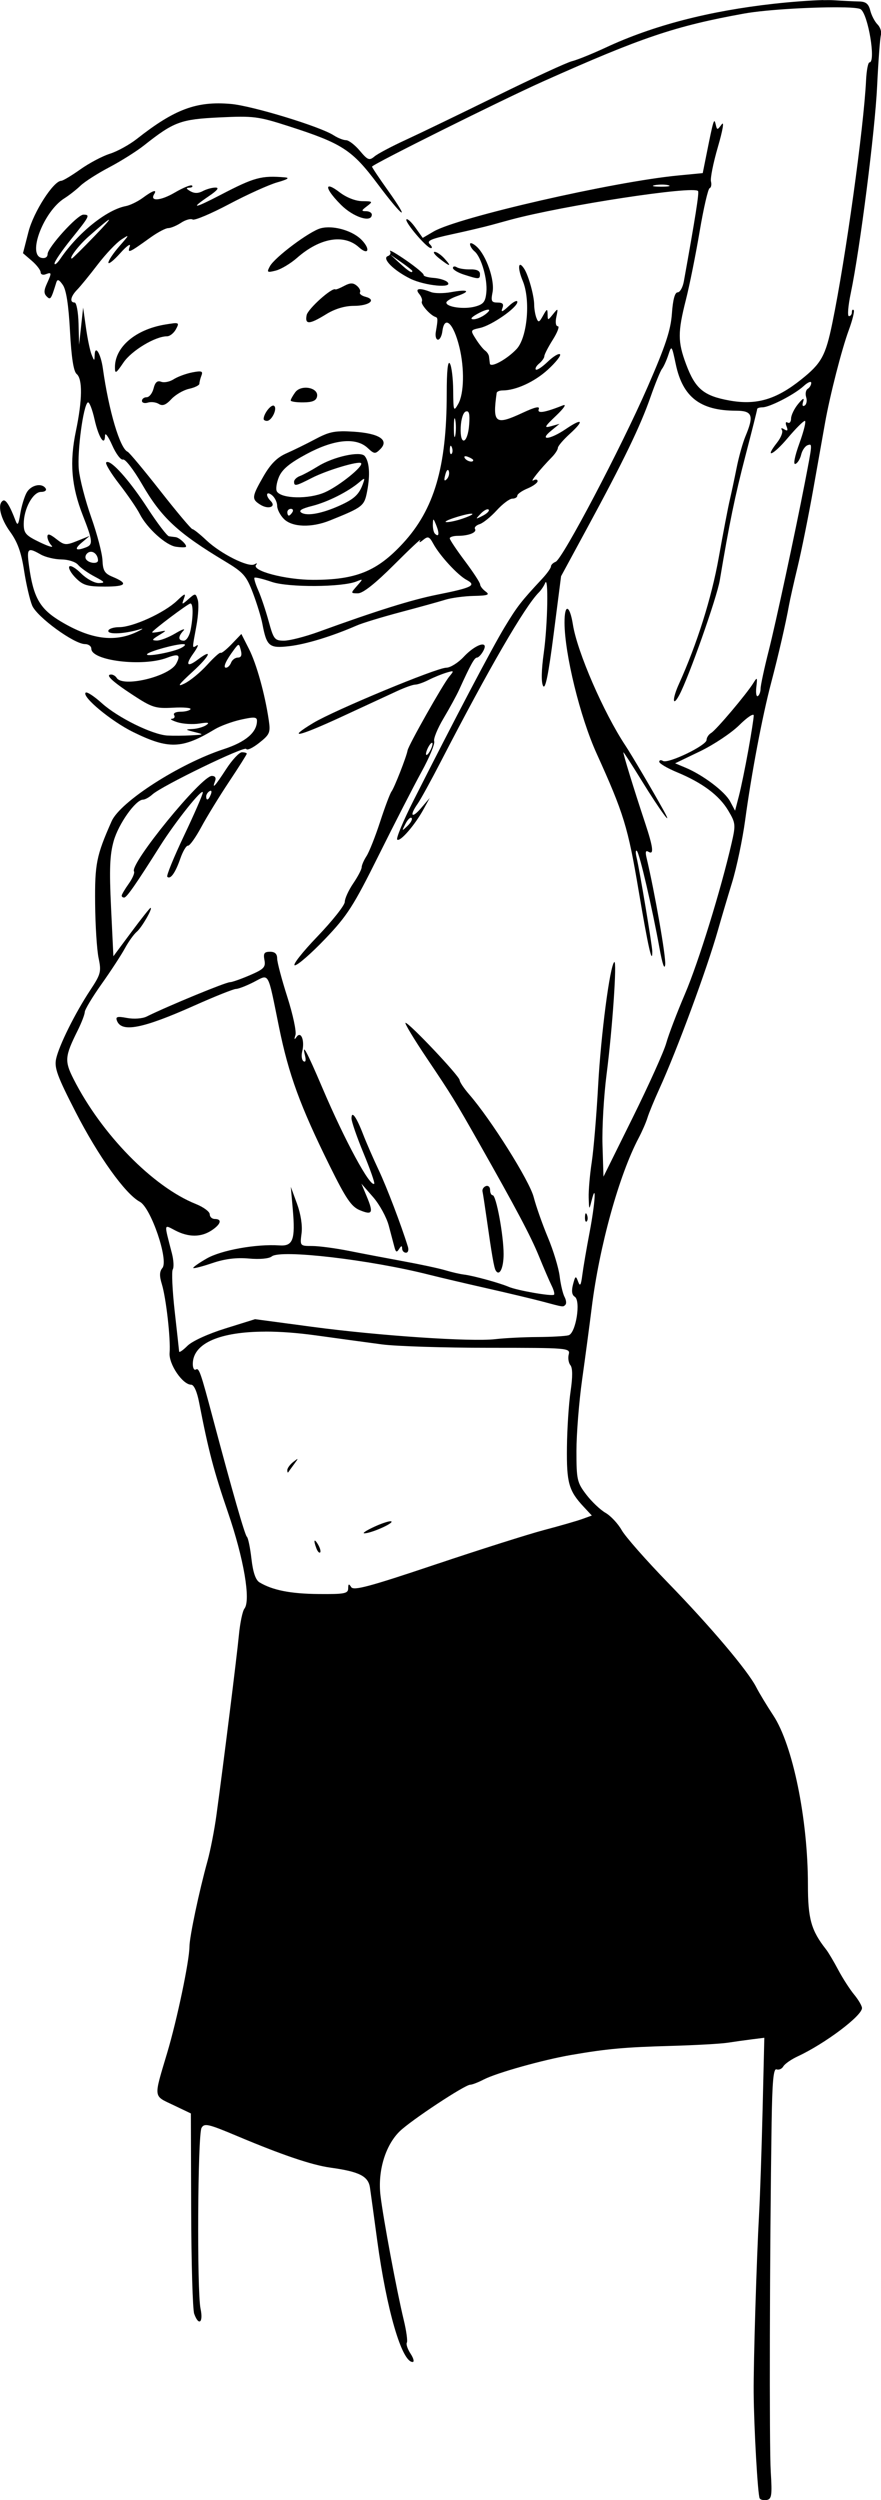 <?xml version="1.0" encoding="UTF-8" standalone="no"?>
<!-- Created with Inkscape (http://www.inkscape.org/) -->

<svg
   width="44.141mm"
   height="125.189mm"
   viewBox="0 0 44.141 125.189"
   version="1.1"
   id="svg3203"
   inkscape:version="1.2 (dc2aedaf03, 2022-05-15)"
   sodipodi:docname="Stretching woman.svg"
   xmlns:inkscape="http://www.inkscape.org/namespaces/inkscape"
   xmlns:sodipodi="http://sodipodi.sourceforge.net/DTD/sodipodi-0.dtd"
   xmlns="http://www.w3.org/2000/svg"
   xmlns:svg="http://www.w3.org/2000/svg"
   xmlns:rdf="http://www.w3.org/1999/02/22-rdf-syntax-ns#"
   xmlns:cc="http://creativecommons.org/ns#"
   xmlns:dc="http://purl.org/dc/elements/1.1/">
  <title
     id="title3331">Stretching woman</title>
  <sodipodi:namedview
     id="namedview3205"
     pagecolor="#ffffff"
     bordercolor="#666666"
     borderopacity="1.0"
     inkscape:showpageshadow="2"
     inkscape:pageopacity="0.0"
     inkscape:pagecheckerboard="0"
     inkscape:deskcolor="#d1d1d1"
     inkscape:document-units="mm"
     showgrid="false"
     inkscape:zoom="0.71624579"
     inkscape:cx="-194.76554"
     inkscape:cy="272.95099"
     inkscape:window-width="1920"
     inkscape:window-height="991"
     inkscape:window-x="-9"
     inkscape:window-y="-9"
     inkscape:window-maximized="1"
     inkscape:current-layer="layer1" />
  <defs
     id="defs3200" />
  <g
     inkscape:label="Lager 1"
     inkscape:groupmode="layer"
     id="layer1"
     transform="translate(-95.683,-106.013)">
    <path
       id="path3231"
       style="fill:#000000;stroke-width:0.169"
       d="m 136.93,106.016 c -0.626,0.017 -1.593,0.087 -2.465,0.184 -3.267,0.363 -6.064,1.09 -8.426,2.191 -0.675,0.314 -1.437,0.623 -1.693,0.685 -0.257,0.062 -1.954,0.845 -3.772,1.739 -1.818,0.894 -3.876,1.887 -4.572,2.207 -0.696,0.32 -1.396,0.691 -1.556,0.825 -0.259,0.218 -0.337,0.188 -0.735,-0.285 -0.245,-0.291 -0.555,-0.529 -0.689,-0.529 -0.135,0 -0.414,-0.11 -0.62,-0.244 -0.674,-0.439 -4.076,-1.477 -5.15,-1.571 -1.717,-0.15 -2.813,0.256 -4.708,1.747 -0.373,0.293 -0.982,0.629 -1.354,0.746 -0.373,0.117 -1.039,0.47 -1.482,0.784 -0.443,0.314 -0.872,0.571 -0.953,0.571 -0.388,0 -1.391,1.558 -1.647,2.561 l -0.273,1.065 0.442,0.38 c 0.243,0.209 0.442,0.468 0.442,0.576 0,0.107 0.115,0.152 0.254,0.098 0.306,-0.117 0.31,-0.079 0.055,0.481 -0.149,0.326 -0.151,0.484 -0.006,0.629 0.192,0.192 0.217,0.156 0.481,-0.697 0.056,-0.182 0.136,-0.153 0.328,0.122 0.171,0.245 0.288,0.999 0.359,2.316 0.071,1.322 0.178,2.014 0.333,2.143 0.302,0.25 0.288,1.298 -0.037,2.857 -0.325,1.558 -0.226,2.764 0.346,4.223 0.5,1.276 0.519,1.463 0.16,1.601 -0.519,0.199 -0.612,0.099 -0.217,-0.235 l 0.4,-0.338 -0.618,0.249 c -0.575,0.231 -0.65,0.224 -1.059,-0.098 -0.318,-0.25 -0.44,-0.282 -0.44,-0.114 0,0.128 0.095,0.331 0.211,0.451 0.116,0.12 -0.15,0.043 -0.592,-0.17 -0.707,-0.34 -0.805,-0.451 -0.805,-0.92 0,-0.755 0.46,-1.601 0.869,-1.601 0.185,0 0.289,-0.076 0.232,-0.17 -0.187,-0.302 -0.745,-0.179 -0.959,0.212 -0.115,0.21 -0.257,0.686 -0.317,1.058 -0.088,0.547 -0.133,0.612 -0.236,0.338 -0.283,-0.75 -0.494,-1.084 -0.63,-1 -0.292,0.181 -0.13,0.884 0.362,1.563 0.369,0.51 0.557,1.031 0.695,1.931 0.104,0.678 0.286,1.467 0.405,1.755 0.236,0.571 2.101,1.933 2.647,1.933 0.176,0 0.319,0.105 0.319,0.233 0,0.604 2.588,0.913 3.791,0.453 0.585,-0.224 0.7,-0.151 0.461,0.295 -0.345,0.645 -2.679,1.203 -2.982,0.712 -0.058,-0.093 -0.181,-0.169 -0.274,-0.169 -0.321,0 0.046,0.346 1.09,1.029 0.957,0.626 1.129,0.68 2.005,0.632 0.527,-0.029 0.922,0.005 0.878,0.075 -0.043,0.07 -0.269,0.127 -0.502,0.127 -0.239,0 -0.377,0.074 -0.318,0.17 0.058,0.093 0.005,0.176 -0.117,0.184 -0.122,0.008 0.007,0.086 0.286,0.173 0.279,0.087 0.775,0.116 1.101,0.064 0.435,-0.07 0.525,-0.049 0.339,0.078 -0.14,0.095 -0.445,0.183 -0.677,0.195 -0.394,0.021 -0.388,0.032 0.085,0.152 0.497,0.126 0.493,0.13 -0.17,0.167 -0.373,0.021 -0.906,0.025 -1.185,0.009 -0.754,-0.043 -2.483,-0.896 -3.285,-1.62 -0.387,-0.349 -0.752,-0.587 -0.811,-0.527 -0.202,0.202 1.28,1.431 2.375,1.97 1.78,0.876 2.453,0.854 4.092,-0.134 0.279,-0.168 0.87,-0.387 1.313,-0.485 0.661,-0.147 0.804,-0.137 0.804,0.057 0,0.58 -0.565,1.062 -1.665,1.421 -2.216,0.724 -5.185,2.631 -5.618,3.61 -0.764,1.725 -0.845,2.131 -0.826,4.127 0.01,1.094 0.088,2.32 0.174,2.726 0.143,0.681 0.111,0.804 -0.421,1.609 -0.756,1.144 -1.564,2.769 -1.708,3.437 -0.097,0.447 0.062,0.879 0.979,2.664 1.139,2.219 2.487,4.102 3.216,4.492 0.557,0.298 1.453,2.926 1.13,3.315 -0.146,0.176 -0.154,0.396 -0.03,0.799 0.216,0.701 0.449,2.759 0.391,3.453 -0.047,0.562 0.651,1.592 1.08,1.592 0.139,0 0.294,0.344 0.399,0.889 0.475,2.444 0.737,3.441 1.448,5.512 0.791,2.305 1.149,4.398 0.822,4.813 -0.094,0.119 -0.218,0.711 -0.276,1.316 -0.104,1.087 -0.774,6.452 -1.128,9.036 -0.1,0.732 -0.301,1.761 -0.446,2.286 -0.422,1.524 -0.901,3.794 -0.904,4.287 -0.005,0.72 -0.62,3.657 -1.114,5.312 -0.688,2.307 -0.708,2.136 0.299,2.617 l 0.886,0.423 0.015,4.826 c 0.008,2.654 0.076,4.997 0.152,5.207 0.227,0.631 0.465,0.441 0.318,-0.254 -0.185,-0.877 -0.143,-8.713 0.049,-9.055 0.138,-0.247 0.331,-0.204 1.764,0.399 2.276,0.959 3.765,1.462 4.697,1.591 1.445,0.199 1.895,0.427 1.979,1.003 0.041,0.284 0.204,1.469 0.361,2.633 0.472,3.485 1.232,6.096 1.776,6.096 0.093,0 0.047,-0.187 -0.103,-0.415 -0.15,-0.229 -0.234,-0.479 -0.187,-0.555 0.047,-0.076 -0.024,-0.594 -0.159,-1.15 -0.348,-1.443 -1.026,-5.071 -1.162,-6.222 -0.144,-1.216 0.242,-2.504 0.962,-3.208 0.558,-0.545 3.266,-2.334 3.534,-2.334 0.095,0 0.399,-0.117 0.676,-0.261 0.647,-0.334 2.97,-0.986 4.389,-1.23 1.783,-0.308 2.669,-0.388 4.996,-0.453 1.211,-0.034 2.487,-0.105 2.837,-0.159 0.349,-0.054 0.905,-0.132 1.236,-0.173 l 0.602,-0.075 -0.086,3.589 c -0.048,1.974 -0.126,4.313 -0.175,5.198 -0.127,2.289 -0.285,7.476 -0.273,8.975 0.013,1.756 0.205,5.136 0.301,5.301 l 5.2e-4,-5.2e-4 c 0.043,0.074 0.205,0.111 0.359,0.081 0.242,-0.048 0.269,-0.242 0.196,-1.406 -0.079,-1.252 -0.054,-11.101 0.043,-17.482 0.032,-2.088 0.092,-2.734 0.249,-2.674 0.114,0.044 0.266,-0.024 0.338,-0.149 0.072,-0.126 0.399,-0.353 0.725,-0.504 1.357,-0.631 3.214,-2.026 3.216,-2.415 4.7e-4,-0.109 -0.177,-0.414 -0.394,-0.677 -0.217,-0.263 -0.577,-0.822 -0.799,-1.241 -0.222,-0.419 -0.494,-0.876 -0.604,-1.016 -0.749,-0.952 -0.912,-1.53 -0.912,-3.243 0,-3.289 -0.759,-6.997 -1.734,-8.476 -0.325,-0.493 -0.71,-1.13 -0.856,-1.416 -0.422,-0.827 -2.291,-3.037 -4.43,-5.237 -1.086,-1.118 -2.126,-2.299 -2.311,-2.626 -0.185,-0.327 -0.55,-0.717 -0.811,-0.867 -0.261,-0.15 -0.695,-0.562 -0.965,-0.916 -0.459,-0.602 -0.491,-0.746 -0.491,-2.182 0,-0.846 0.128,-2.452 0.284,-3.569 0.157,-1.118 0.374,-2.743 0.482,-3.613 0.383,-3.072 1.368,-6.628 2.353,-8.494 0.172,-0.326 0.371,-0.782 0.441,-1.014 0.071,-0.232 0.338,-0.88 0.593,-1.44 0.879,-1.924 2.388,-6.01 2.94,-7.96 0.158,-0.559 0.475,-1.626 0.703,-2.371 0.229,-0.745 0.525,-2.155 0.658,-3.133 0.317,-2.334 0.854,-5.173 1.298,-6.858 0.369,-1.402 0.74,-3.012 0.897,-3.895 0.05,-0.279 0.247,-1.156 0.438,-1.947 0.191,-0.792 0.544,-2.544 0.784,-3.895 0.24,-1.35 0.503,-2.83 0.584,-3.287 0.248,-1.393 0.836,-3.688 1.191,-4.651 0.185,-0.501 0.295,-0.952 0.245,-1.001 -0.05,-0.05 -0.09,-0.002 -0.09,0.106 0,0.109 -0.067,0.198 -0.149,0.198 -0.082,0 -0.041,-0.514 0.091,-1.143 0.461,-2.199 1.214,-8.106 1.322,-10.371 0.06,-1.257 0.146,-2.412 0.19,-2.565 0.044,-0.153 -0.033,-0.391 -0.171,-0.53 -0.138,-0.138 -0.301,-0.451 -0.363,-0.696 -0.084,-0.335 -0.221,-0.446 -0.559,-0.452 -0.246,-0.005 -0.828,-0.033 -1.294,-0.063 -0.116,-0.007 -0.287,-0.008 -0.496,-0.003 z m 1.033,0.366 c 0.444,0.011 0.756,0.04 0.839,0.092 0.374,0.233 0.78,2.664 0.444,2.664 -0.07,10e-6 -0.146,0.4 -0.17,0.889 -0.115,2.381 -1.024,8.924 -1.688,12.15 -0.342,1.662 -0.545,2.03 -1.575,2.849 -1.253,0.998 -2.236,1.284 -3.583,1.042 -1.288,-0.232 -1.711,-0.584 -2.169,-1.809 -0.424,-1.132 -0.425,-1.607 -0.011,-3.24 0.181,-0.714 0.49,-2.251 0.687,-3.415 0.197,-1.164 0.422,-2.14 0.499,-2.167 0.078,-0.028 0.109,-0.18 0.069,-0.338 -0.04,-0.159 0.116,-0.936 0.347,-1.728 0.247,-0.85 0.325,-1.313 0.19,-1.131 -0.222,0.298 -0.231,0.298 -0.301,0 -0.08,-0.342 -0.11,-0.247 -0.458,1.49 l -0.191,0.952 -1.22,0.117 c -3.244,0.309 -11.047,2.095 -12.264,2.807 l -0.545,0.319 -0.363,-0.509 c -0.199,-0.28 -0.403,-0.468 -0.452,-0.419 -0.111,0.111 0.997,1.42 1.219,1.44 0.088,0.008 0.066,-0.081 -0.05,-0.197 -0.169,-0.169 0.054,-0.268 1.109,-0.496 0.726,-0.156 1.625,-0.368 1.998,-0.471 0.373,-0.103 0.792,-0.218 0.931,-0.255 2.665,-0.72 9.227,-1.722 9.404,-1.436 0.057,0.093 -0.135,1.314 -0.713,4.52 -0.055,0.303 -0.194,0.55 -0.311,0.55 -0.139,0 -0.238,0.363 -0.287,1.058 -0.059,0.834 -0.317,1.614 -1.22,3.683 -1.327,3.041 -4.263,8.62 -4.606,8.752 -0.129,0.05 -0.235,0.154 -0.235,0.233 0,0.079 -0.199,0.357 -0.441,0.617 -1.06,1.137 -1.247,1.378 -1.879,2.421 -0.631,1.041 -2.513,4.619 -4.571,8.692 -0.51,1.009 -0.875,1.885 -0.811,1.947 0.138,0.135 0.888,-0.73 1.322,-1.524 l 0.308,-0.563 -0.434,0.508 c -0.473,0.553 -0.599,0.393 -0.171,-0.218 0.146,-0.208 0.668,-1.158 1.161,-2.112 2.411,-4.668 4.207,-7.765 4.912,-8.47 0.117,-0.117 0.256,-0.325 0.311,-0.463 0.178,-0.453 0.13,2.09 -0.066,3.492 -0.121,0.867 -0.133,1.477 -0.033,1.656 0.112,0.199 0.268,-0.571 0.529,-2.606 l 0.371,-2.889 1.305,-2.408 c 1.821,-3.358 2.664,-5.1 3.168,-6.543 0.239,-0.683 0.501,-1.327 0.583,-1.431 0.082,-0.104 0.225,-0.419 0.317,-0.698 0.164,-0.498 0.172,-0.488 0.374,0.468 0.348,1.646 1.227,2.323 3.018,2.325 0.822,10e-4 0.909,0.236 0.474,1.276 -0.135,0.323 -0.332,1.026 -0.439,1.561 -0.107,0.535 -0.265,1.278 -0.352,1.651 -0.087,0.373 -0.335,1.668 -0.551,2.879 -0.36,2.013 -1.087,4.317 -1.996,6.324 -0.342,0.754 -0.323,1.189 0.024,0.542 0.472,-0.882 1.88,-4.871 2.026,-5.738 0.479,-2.858 0.76,-4.221 1.289,-6.25 0.322,-1.234 0.585,-2.281 0.585,-2.328 0,-0.047 0.117,-0.086 0.26,-0.086 0.36,0 1.606,-0.641 2.068,-1.065 0.21,-0.192 0.381,-0.264 0.381,-0.16 0,0.104 -0.079,0.238 -0.176,0.298 -0.097,0.06 -0.132,0.248 -0.078,0.419 0.054,0.171 0.02,0.359 -0.076,0.418 -0.106,0.066 -0.135,-0.012 -0.075,-0.197 0.068,-0.211 -0.009,-0.175 -0.252,0.118 -0.193,0.233 -0.352,0.561 -0.354,0.73 -0.002,0.168 -0.079,0.259 -0.171,0.203 -0.099,-0.061 -0.123,0.015 -0.056,0.187 0.082,0.213 0.052,0.253 -0.113,0.152 -0.14,-0.087 -0.184,-0.072 -0.116,0.037 0.06,0.097 -0.051,0.379 -0.247,0.628 -0.656,0.834 -0.193,0.633 0.538,-0.234 0.397,-0.471 0.782,-0.856 0.856,-0.856 0.074,0 -0.048,0.5 -0.269,1.111 -0.239,0.659 -0.323,1.085 -0.207,1.046 0.108,-0.036 0.238,-0.245 0.29,-0.464 0.052,-0.219 0.199,-0.433 0.327,-0.476 0.241,-0.08 0.243,-0.109 -0.149,1.915 -0.475,2.45 -1.454,7.004 -1.8,8.366 -0.226,0.889 -0.41,1.748 -0.41,1.907 0,0.16 -0.062,0.329 -0.138,0.376 -0.076,0.047 -0.11,-0.158 -0.075,-0.456 0.057,-0.49 0.043,-0.509 -0.146,-0.203 -0.341,0.552 -1.869,2.36 -2.118,2.506 -0.127,0.074 -0.23,0.232 -0.23,0.35 0,0.275 -1.932,1.205 -2.182,1.051 -0.104,-0.064 -0.189,-0.046 -0.189,0.04 0,0.086 0.4,0.322 0.889,0.525 1.269,0.526 2.114,1.156 2.566,1.916 0.372,0.624 0.382,0.711 0.173,1.623 -0.532,2.325 -1.662,5.979 -2.335,7.553 -0.402,0.94 -0.826,2.052 -0.942,2.471 -0.116,0.419 -0.872,2.096 -1.678,3.725 l -1.467,2.963 -0.049,-1.582 c -0.027,-0.87 0.066,-2.47 0.206,-3.556 0.292,-2.266 0.53,-5.743 0.383,-5.609 -0.22,0.2 -0.668,3.627 -0.807,6.175 -0.082,1.49 -0.226,3.219 -0.321,3.843 -0.095,0.623 -0.164,1.423 -0.153,1.778 0.02,0.637 0.022,0.639 0.149,0.137 0.247,-0.972 0.175,0.142 -0.105,1.609 -0.151,0.792 -0.314,1.744 -0.362,2.117 -0.069,0.536 -0.113,0.607 -0.213,0.339 -0.114,-0.305 -0.139,-0.291 -0.254,0.145 -0.085,0.324 -0.057,0.527 0.084,0.614 0.319,0.197 0.06,1.828 -0.307,1.932 -0.155,0.044 -0.853,0.084 -1.552,0.088 -0.699,0.004 -1.651,0.052 -2.117,0.106 -1.208,0.14 -5.837,-0.171 -9.181,-0.618 l -2.858,-0.382 -1.493,0.466 c -0.867,0.27 -1.662,0.635 -1.897,0.87 -0.222,0.222 -0.409,0.35 -0.414,0.285 -0.005,-0.066 -0.106,-0.976 -0.223,-2.023 -0.117,-1.047 -0.16,-1.988 -0.096,-2.091 0.064,-0.103 0.044,-0.466 -0.044,-0.806 -0.399,-1.548 -0.415,-1.445 0.172,-1.142 0.666,0.345 1.286,0.344 1.815,-0.003 0.469,-0.308 0.545,-0.573 0.163,-0.573 -0.14,0 -0.254,-0.106 -0.254,-0.236 0,-0.13 -0.313,-0.361 -0.695,-0.514 -2.149,-0.86 -4.726,-3.492 -6.129,-6.26 -0.457,-0.902 -0.438,-1.131 0.205,-2.423 0.195,-0.391 0.356,-0.81 0.358,-0.931 0.003,-0.121 0.383,-0.754 0.846,-1.406 0.463,-0.652 0.988,-1.457 1.168,-1.789 0.18,-0.332 0.446,-0.702 0.59,-0.822 0.248,-0.206 0.821,-1.198 0.691,-1.198 -0.033,0 -0.465,0.545 -0.961,1.212 l -0.9,1.212 -0.117,-2.44 c -0.092,-1.914 -0.064,-2.632 0.131,-3.328 0.241,-0.86 1.103,-2.075 1.472,-2.075 0.099,0 0.31,-0.117 0.467,-0.259 0.479,-0.433 4.647,-2.452 4.706,-2.279 0.03,0.089 0.319,-0.047 0.641,-0.301 0.537,-0.425 0.577,-0.518 0.485,-1.14 -0.192,-1.306 -0.612,-2.817 -0.991,-3.564 l -0.382,-0.753 -0.485,0.506 c -0.267,0.278 -0.515,0.475 -0.553,0.438 -0.038,-0.038 -0.342,0.235 -0.677,0.605 -0.335,0.371 -0.843,0.789 -1.129,0.93 -0.406,0.2 -0.316,0.068 0.41,-0.596 0.857,-0.784 1.033,-1.189 0.264,-0.608 -0.543,0.41 -0.65,0.282 -0.242,-0.29 0.211,-0.296 0.292,-0.482 0.181,-0.413 -0.244,0.151 -0.242,0.216 -0.023,-0.97 0.098,-0.532 0.13,-1.124 0.069,-1.314 -0.106,-0.336 -0.12,-0.337 -0.462,-0.037 -0.343,0.3 -0.349,0.299 -0.228,-0.03 0.103,-0.28 0.043,-0.26 -0.352,0.117 -0.63,0.601 -2.2,1.319 -2.89,1.321 -0.303,9.1e-4 -0.55,0.088 -0.55,0.193 0,0.189 0.85,0.14 1.609,-0.093 0.186,-0.057 0.099,0.009 -0.195,0.146 -1.118,0.524 -2.296,0.361 -3.781,-0.524 -1.066,-0.635 -1.388,-1.198 -1.608,-2.811 -0.118,-0.867 -0.06,-0.921 0.589,-0.55 0.233,0.133 0.699,0.245 1.037,0.248 0.345,0.003 0.711,0.122 0.835,0.271 0.121,0.146 0.493,0.41 0.825,0.585 0.525,0.277 0.553,0.321 0.211,0.327 -0.217,0.004 -0.616,-0.214 -0.888,-0.486 -0.272,-0.272 -0.536,-0.425 -0.589,-0.34 -0.052,0.085 0.096,0.345 0.33,0.578 0.361,0.361 0.581,0.425 1.458,0.425 1.073,0 1.191,-0.154 0.376,-0.492 -0.392,-0.162 -0.48,-0.308 -0.501,-0.826 -0.014,-0.346 -0.268,-1.315 -0.564,-2.153 -0.296,-0.838 -0.576,-1.917 -0.621,-2.396 -0.086,-0.902 0.225,-3.216 0.451,-3.355 0.071,-0.044 0.221,0.336 0.335,0.843 0.205,0.917 0.517,1.397 0.528,0.811 0.003,-0.168 0.163,0.05 0.356,0.486 0.192,0.436 0.437,0.76 0.545,0.72 0.107,-0.04 0.532,0.511 0.945,1.223 0.98,1.694 1.792,2.449 4.171,3.878 0.915,0.55 1.065,0.72 1.389,1.573 0.2,0.526 0.414,1.223 0.476,1.549 0.216,1.137 0.341,1.24 1.357,1.121 0.843,-0.099 2.146,-0.498 3.373,-1.034 0.279,-0.122 1.27,-0.424 2.201,-0.671 0.931,-0.247 1.939,-0.526 2.24,-0.62 0.3,-0.093 0.939,-0.179 1.418,-0.19 0.717,-0.016 0.823,-0.056 0.597,-0.221 -0.151,-0.111 -0.275,-0.27 -0.275,-0.354 0,-0.085 -0.342,-0.61 -0.76,-1.167 -0.418,-0.557 -0.761,-1.07 -0.762,-1.14 -9.7e-4,-0.07 0.183,-0.127 0.408,-0.127 0.541,0 0.965,-0.17 0.857,-0.344 -0.047,-0.077 0.056,-0.185 0.231,-0.24 0.175,-0.055 0.559,-0.366 0.854,-0.689 0.295,-0.324 0.648,-0.589 0.785,-0.589 0.137,0 0.25,-0.067 0.25,-0.149 0,-0.082 0.229,-0.243 0.508,-0.359 0.279,-0.116 0.508,-0.282 0.508,-0.369 0,-0.087 -0.095,-0.104 -0.212,-0.037 -0.205,0.118 0.329,-0.552 0.931,-1.167 0.163,-0.167 0.297,-0.374 0.297,-0.461 0,-0.087 0.267,-0.401 0.593,-0.698 0.752,-0.684 0.645,-0.817 -0.196,-0.245 -0.785,0.533 -1.368,0.601 -0.736,0.085 l 0.423,-0.346 -0.423,0.118 c -0.372,0.103 -0.341,0.038 0.254,-0.53 0.395,-0.377 0.536,-0.591 0.338,-0.513 -0.921,0.366 -1.301,0.425 -1.211,0.189 0.062,-0.161 -0.183,-0.107 -0.789,0.175 -1.393,0.649 -1.533,0.545 -1.32,-0.984 0.01,-0.07 0.142,-0.127 0.295,-0.127 0.664,0 1.601,-0.429 2.269,-1.04 0.397,-0.363 0.671,-0.709 0.61,-0.77 -0.061,-0.061 -0.338,0.106 -0.615,0.372 -0.277,0.266 -0.546,0.443 -0.595,0.393 -0.05,-0.05 0.025,-0.187 0.167,-0.304 0.142,-0.118 0.258,-0.283 0.258,-0.366 0,-0.084 0.191,-0.455 0.425,-0.826 0.234,-0.371 0.347,-0.674 0.251,-0.674 -0.102,0 -0.133,-0.195 -0.075,-0.466 0.095,-0.446 0.088,-0.452 -0.166,-0.137 -0.263,0.325 -0.266,0.325 -0.272,0 -0.005,-0.29 -0.032,-0.282 -0.228,0.072 -0.193,0.348 -0.236,0.363 -0.332,0.113 -0.061,-0.158 -0.111,-0.453 -0.112,-0.655 -0.001,-0.449 -0.281,-1.463 -0.498,-1.801 -0.301,-0.469 -0.352,-0.057 -0.075,0.604 0.399,0.954 0.23,2.834 -0.306,3.409 -0.483,0.517 -1.312,0.967 -1.342,0.728 -0.012,-0.096 -0.031,-0.253 -0.042,-0.349 -0.012,-0.097 -0.099,-0.23 -0.194,-0.297 -0.095,-0.066 -0.303,-0.324 -0.461,-0.574 -0.286,-0.45 -0.285,-0.454 0.206,-0.562 0.588,-0.129 1.869,-1.021 1.869,-1.302 0,-0.109 -0.195,-0.015 -0.433,0.209 -0.315,0.295 -0.402,0.327 -0.32,0.114 0.084,-0.219 0.024,-0.292 -0.24,-0.292 -0.302,0 -0.338,-0.073 -0.251,-0.511 0.121,-0.606 -0.311,-1.851 -0.794,-2.289 -0.183,-0.166 -0.333,-0.222 -0.333,-0.126 0,0.096 0.102,0.26 0.226,0.363 0.336,0.279 0.656,1.385 0.592,2.046 -0.046,0.48 -0.143,0.603 -0.564,0.718 -0.55,0.15 -1.44,0.028 -1.44,-0.198 0,-0.077 0.241,-0.223 0.535,-0.326 0.715,-0.249 0.561,-0.355 -0.291,-0.199 -0.378,0.069 -0.835,0.068 -1.016,-0.003 -0.578,-0.226 -0.823,-0.187 -0.589,0.094 0.113,0.136 0.172,0.307 0.132,0.381 -0.07,0.13 0.417,0.683 0.678,0.769 0.13,0.043 0.133,0.112 0.022,0.754 -0.035,0.205 0.012,0.379 0.105,0.386 0.093,0.007 0.193,-0.18 0.223,-0.415 0.105,-0.84 0.559,-0.421 0.854,0.789 0.261,1.071 0.234,2.331 -0.06,2.846 -0.229,0.4 -0.243,0.363 -0.251,-0.677 -0.005,-0.605 -0.079,-1.213 -0.166,-1.35 -0.103,-0.163 -0.158,0.364 -0.158,1.524 -9.6e-4,3.654 -0.626,5.783 -2.196,7.482 -1.292,1.398 -2.348,1.827 -4.493,1.827 -1.395,-1.4e-4 -3.128,-0.46 -2.857,-0.758 0.072,-0.079 0.033,-0.087 -0.086,-0.019 -0.296,0.171 -1.687,-0.524 -2.408,-1.203 -0.326,-0.307 -0.642,-0.56 -0.702,-0.56 -0.06,-8.2e-4 -0.782,-0.859 -1.604,-1.907 -0.822,-1.048 -1.56,-1.932 -1.64,-1.966 -0.384,-0.16 -0.943,-2.042 -1.242,-4.172 -0.104,-0.742 -0.393,-1.213 -0.411,-0.669 -0.01,0.311 -0.019,0.31 -0.154,-0.023 -0.079,-0.194 -0.206,-0.804 -0.283,-1.355 l -0.141,-1.001 -0.101,0.931 -0.102,0.931 -0.027,-1.058 c -0.015,-0.582 -0.104,-1.058 -0.197,-1.058 -0.262,0 -0.201,-0.306 0.127,-0.641 0.163,-0.166 0.625,-0.732 1.027,-1.258 0.402,-0.526 0.936,-1.089 1.185,-1.252 0.427,-0.278 0.421,-0.258 -0.096,0.332 -0.303,0.346 -0.55,0.715 -0.55,0.821 0,0.105 0.266,-0.107 0.592,-0.471 0.325,-0.365 0.541,-0.518 0.479,-0.34 -0.127,0.367 -0.049,0.334 1.029,-0.441 0.363,-0.261 0.766,-0.475 0.895,-0.475 0.129,0 0.419,-0.12 0.645,-0.268 0.225,-0.148 0.487,-0.221 0.581,-0.163 0.095,0.058 0.917,-0.289 1.828,-0.771 0.911,-0.482 1.999,-0.974 2.418,-1.092 0.508,-0.144 0.635,-0.226 0.381,-0.247 -1.183,-0.1 -1.536,-0.004 -3.217,0.871 -1.352,0.703 -1.566,0.728 -0.596,0.068 0.43,-0.292 0.535,-0.429 0.328,-0.429 -0.167,0 -0.453,0.08 -0.635,0.177 -0.224,0.12 -0.424,0.121 -0.624,0.005 -0.212,-0.124 -0.228,-0.172 -0.054,-0.176 0.132,-0.003 0.195,-0.05 0.141,-0.105 -0.055,-0.055 -0.446,0.104 -0.87,0.352 -0.707,0.414 -1.262,0.455 -1.027,0.075 0.158,-0.256 -0.074,-0.181 -0.566,0.183 -0.253,0.187 -0.638,0.375 -0.856,0.417 -0.962,0.185 -2.39,1.332 -3.275,2.631 -0.158,0.232 -0.291,0.342 -0.296,0.244 -0.005,-0.098 0.372,-0.65 0.838,-1.228 0.925,-1.148 0.96,-1.219 0.608,-1.219 -0.301,0 -1.794,1.646 -1.794,1.978 0,0.146 -0.122,0.224 -0.296,0.189 -0.736,-0.147 0.097,-2.331 1.138,-2.985 0.236,-0.148 0.599,-0.433 0.808,-0.633 0.209,-0.2 0.857,-0.614 1.439,-0.92 0.583,-0.306 1.364,-0.798 1.737,-1.092 1.506,-1.191 1.836,-1.313 3.793,-1.406 1.702,-0.081 1.932,-0.051 3.456,0.439 2.697,0.868 3.181,1.183 4.469,2.903 1.29,1.722 1.674,1.949 0.49,0.289 -0.428,-0.6 -0.779,-1.125 -0.779,-1.166 0,-0.105 6.499,-3.34 8.579,-4.27 4.924,-2.201 6.615,-2.772 10.071,-3.396 1.142,-0.206 3.669,-0.34 5.001,-0.307 z m -9.111,8.873 c 0.123,5.6e-4 0.239,0.011 0.32,0.033 v 5.1e-4 c 0.162,0.042 -0.01,0.075 -0.383,0.073 -0.373,-0.002 -0.505,-0.036 -0.295,-0.077 0.105,-0.02 0.234,-0.03 0.357,-0.029 z m -16.701,0.101 c -0.107,0.047 0.105,0.403 0.617,0.914 0.625,0.625 1.544,0.916 1.544,0.488 0,-0.093 -0.129,-0.169 -0.286,-0.169 -0.25,0 -0.244,-0.032 0.042,-0.249 0.31,-0.235 0.297,-0.249 -0.233,-0.254 -0.338,-0.003 -0.793,-0.181 -1.143,-0.449 -0.297,-0.227 -0.476,-0.31 -0.54,-0.282 z m -11.013,1.662 c 0.051,-0.006 -0.185,0.262 -0.707,0.804 -0.603,0.625 -1.12,1.137 -1.149,1.137 -0.162,0 0.343,-0.662 0.839,-1.101 0.628,-0.555 0.966,-0.835 1.018,-0.841 z m 11.134,0.382 c -0.188,-0.011 -0.368,0.003 -0.525,0.045 -0.561,0.151 -2.303,1.455 -2.543,1.903 -0.164,0.306 -0.138,0.324 0.296,0.215 0.261,-0.066 0.74,-0.352 1.065,-0.637 1.144,-1.005 2.35,-1.211 3.102,-0.531 0.462,0.418 0.592,0.117 0.152,-0.351 -0.338,-0.36 -0.982,-0.612 -1.547,-0.644 z m 2.949,1.167 c -0.005,0.003 -0.005,0.01 0.003,0.022 0.058,0.095 0.011,0.206 -0.106,0.246 -0.319,0.111 0.278,0.715 1.118,1.131 0.73,0.361 2.189,0.497 1.865,0.173 -0.096,-0.096 -0.409,-0.191 -0.697,-0.211 -0.288,-0.021 -0.51,-0.086 -0.495,-0.146 0.015,-0.059 -0.381,-0.39 -0.882,-0.736 -0.438,-0.303 -0.769,-0.498 -0.806,-0.479 z m 2.239,0.057 c -0.102,0.002 0.005,0.153 0.238,0.335 0.545,0.427 0.64,0.427 0.254,0 -0.169,-0.186 -0.39,-0.337 -0.492,-0.335 z m -2.217,0.141 0.55,0.383 c 0.303,0.211 0.55,0.407 0.55,0.436 0,0.134 -0.187,0.019 -0.625,-0.383 z m 3.19,0.593 c -0.035,0.006 -0.057,0.032 -0.057,0.074 0,0.085 0.248,0.234 0.55,0.331 0.763,0.245 0.805,0.243 0.805,-0.032 0,-0.157 -0.17,-0.238 -0.484,-0.229 -0.266,0.008 -0.571,-0.04 -0.677,-0.106 -0.053,-0.033 -0.101,-0.046 -0.136,-0.039 z m -5.147,0.849 c -0.097,0.002 -0.209,0.042 -0.36,0.123 -0.215,0.115 -0.413,0.194 -0.439,0.174 -0.158,-0.119 -1.379,0.976 -1.441,1.291 -0.093,0.485 0.133,0.474 0.98,-0.048 0.436,-0.269 0.931,-0.418 1.388,-0.418 0.768,-9.3e-4 1.154,-0.305 0.579,-0.455 -0.195,-0.051 -0.317,-0.151 -0.273,-0.223 0.044,-0.072 -0.028,-0.221 -0.16,-0.331 -0.093,-0.077 -0.176,-0.115 -0.273,-0.113 z m 6.857,1.311 c 0.092,0.001 0.062,0.082 -0.149,0.241 -0.181,0.137 -0.448,0.246 -0.593,0.243 -0.169,-0.004 -0.112,-0.093 0.159,-0.248 0.277,-0.159 0.491,-0.237 0.582,-0.236 z m -15.778,0.685 c -0.099,0.011 -0.233,0.032 -0.41,0.061 -1.481,0.247 -2.513,1.124 -2.513,2.137 0,0.351 0.048,0.324 0.428,-0.236 0.407,-0.598 1.592,-1.312 2.181,-1.312 0.142,0 0.343,-0.16 0.448,-0.356 0.092,-0.172 0.133,-0.26 0.062,-0.29 -0.035,-0.015 -0.098,-0.016 -0.197,-0.005 z m 1.232,2.412 c -0.072,0.007 -0.166,0.023 -0.285,0.046 -0.312,0.061 -0.729,0.215 -0.926,0.342 -0.196,0.127 -0.479,0.184 -0.628,0.127 -0.193,-0.074 -0.302,0.022 -0.381,0.335 -0.061,0.241 -0.216,0.439 -0.346,0.439 -0.13,0 -0.236,0.082 -0.236,0.181 0,0.099 0.133,0.139 0.296,0.088 0.163,-0.051 0.411,-0.02 0.55,0.068 0.185,0.116 0.356,0.05 0.628,-0.243 0.206,-0.221 0.606,-0.454 0.889,-0.516 0.283,-0.062 0.515,-0.177 0.515,-0.255 0,-0.078 0.046,-0.262 0.103,-0.409 0.043,-0.111 0.045,-0.174 -0.023,-0.196 -0.034,-0.011 -0.085,-0.013 -0.158,-0.006 z m 5.377,0.812 c -0.194,0.006 -0.388,0.077 -0.499,0.229 -0.125,0.171 -0.227,0.356 -0.227,0.411 0,0.055 0.284,0.098 0.632,0.095 0.46,-0.004 0.648,-0.085 0.689,-0.296 0.043,-0.223 -0.156,-0.377 -0.403,-0.424 -0.062,-0.012 -0.126,-0.017 -0.191,-0.015 z m -1.627,0.898 c -0.166,0.038 -0.455,0.435 -0.455,0.668 0,0.053 0.074,0.096 0.164,0.096 0.247,0 0.545,-0.638 0.353,-0.757 -0.018,-0.011 -0.039,-0.013 -0.062,-0.007 z m 9.674,0.294 c 0.165,-0.055 0.208,0.112 0.169,0.651 -0.071,0.978 -0.468,1.109 -0.424,0.14 0.019,-0.417 0.126,-0.748 0.255,-0.791 z m -0.554,0.34 c 0.009,0.007 0.018,0.035 0.028,0.088 0.04,0.21 0.04,0.553 0,0.762 -0.04,0.21 -0.073,0.038 -0.073,-0.381 0,-0.314 0.019,-0.49 0.045,-0.469 z m -5.658,0.651 c -0.503,0.008 -0.795,0.109 -1.318,0.387 -0.451,0.24 -1.111,0.564 -1.466,0.72 -0.461,0.203 -0.787,0.531 -1.142,1.148 -0.591,1.03 -0.603,1.142 -0.153,1.422 0.401,0.251 0.807,0.104 0.516,-0.187 -0.28,-0.28 -0.219,-0.526 0.07,-0.286 0.14,0.116 0.254,0.354 0.254,0.529 0,0.175 0.152,0.471 0.338,0.657 0.416,0.416 1.384,0.447 2.308,0.074 1.661,-0.67 1.72,-0.717 1.864,-1.472 0.156,-0.818 0.11,-1.473 -0.124,-1.754 -0.219,-0.264 -1.572,0.034 -2.35,0.519 -0.328,0.204 -0.73,0.421 -0.893,0.481 -0.163,0.06 -0.296,0.188 -0.296,0.284 0,0.243 0.085,0.225 0.896,-0.19 0.744,-0.381 2.339,-0.859 2.46,-0.738 0.145,0.145 -1.101,1.149 -1.816,1.463 -0.798,0.351 -2.172,0.325 -2.401,-0.045 -0.065,-0.106 -0.02,-0.429 0.1,-0.719 0.16,-0.386 0.529,-0.694 1.379,-1.151 1.381,-0.743 2.482,-0.854 3.066,-0.31 0.333,0.311 0.382,0.315 0.637,0.06 0.457,-0.457 -0.056,-0.791 -1.339,-0.873 -0.231,-0.015 -0.422,-0.022 -0.59,-0.02 z m 5.445,0.729 c 0.018,-0.018 0.042,0.006 0.069,0.073 0.049,0.122 0.043,0.268 -0.013,0.325 -0.056,0.056 -0.096,-0.044 -0.089,-0.222 0.004,-0.099 0.016,-0.158 0.034,-0.176 z m 0.717,0.524 c 0.028,-0.012 0.083,-0.004 0.159,0.025 0.145,0.056 0.263,0.131 0.263,0.167 0,0.137 -0.323,0.06 -0.422,-0.101 -0.03,-0.048 -0.028,-0.079 5.2e-4,-0.091 z m -17.923,0.283 c -0.018,0.002 -0.033,0.009 -0.044,0.021 -0.058,0.058 0.238,0.548 0.657,1.088 0.419,0.541 0.879,1.211 1.021,1.491 0.36,0.71 1.306,1.569 1.811,1.644 0.233,0.035 0.456,0.04 0.497,0.011 0.1,-0.071 -0.305,-0.465 -0.505,-0.491 -0.088,-0.012 -0.239,-0.031 -0.334,-0.042 -0.095,-0.012 -0.582,-0.65 -1.081,-1.418 -0.807,-1.243 -1.637,-2.205 -1.96,-2.298 -0.023,-0.007 -0.043,-0.009 -0.061,-0.006 z m 17.086,0.403 c 0.014,0.007 0.027,0.026 0.037,0.058 0.041,0.122 -0.007,0.303 -0.105,0.401 -0.126,0.126 -0.148,0.059 -0.074,-0.222 0.045,-0.172 0.099,-0.258 0.142,-0.237 z m -4.212,0.445 c 0.025,0.01 0.002,0.087 -0.052,0.238 -0.194,0.539 -0.432,0.764 -1.157,1.092 -0.887,0.402 -1.644,0.544 -1.929,0.361 -0.156,-0.101 0.009,-0.205 0.541,-0.338 0.773,-0.195 1.799,-0.711 2.359,-1.186 0.139,-0.118 0.213,-0.176 0.238,-0.166 z m -3.664,1.498 c 0.099,0 0.133,0.076 0.075,0.169 -0.058,0.093 -0.138,0.17 -0.179,0.17 -0.041,0 -0.075,-0.076 -0.075,-0.17 0,-0.093 0.081,-0.169 0.179,-0.169 z m 9.843,0.023 c 0.027,-0.003 0.049,0.002 0.063,0.016 0.057,0.057 -0.074,0.194 -0.292,0.306 -0.378,0.194 -0.383,0.189 -0.103,-0.103 0.121,-0.126 0.251,-0.209 0.332,-0.219 z m -0.768,0.223 c 0.075,0.016 -0.06,0.101 -0.466,0.242 -0.298,0.104 -0.664,0.184 -0.813,0.178 -0.149,-0.006 0.069,-0.118 0.484,-0.247 0.435,-0.135 0.72,-0.189 0.795,-0.173 z m -1.929,0.295 c 0.023,0.007 0.064,0.101 0.139,0.288 0.166,0.415 0.131,0.615 -0.071,0.413 -0.062,-0.062 -0.108,-0.272 -0.102,-0.466 0.005,-0.162 0.011,-0.242 0.034,-0.235 z m -0.246,0.904 c 0.071,0.027 0.136,0.122 0.232,0.299 0.323,0.598 1.223,1.576 1.67,1.815 0.512,0.274 0.283,0.389 -1.471,0.739 -1.289,0.258 -3.022,0.8 -5.942,1.86 -0.673,0.244 -1.452,0.444 -1.731,0.444 -0.473,0 -0.524,-0.065 -0.773,-0.974 -0.147,-0.536 -0.38,-1.231 -0.52,-1.545 -0.139,-0.314 -0.225,-0.599 -0.19,-0.634 0.035,-0.035 0.424,0.059 0.865,0.21 0.836,0.285 3.53,0.269 4.251,-0.024 0.334,-0.136 0.334,-0.133 0.016,0.229 -0.319,0.363 -0.319,0.367 0.054,0.367 0.247,0 0.871,-0.494 1.811,-1.434 0.789,-0.789 1.378,-1.341 1.31,-1.228 -0.084,0.141 -0.036,0.135 0.151,-0.017 0.118,-0.096 0.195,-0.137 0.266,-0.11 z m -16.888,0.707 c 0.166,0.019 0.318,0.197 0.323,0.429 0.004,0.198 -0.471,0.149 -0.602,-0.061 -0.064,-0.104 -0.014,-0.252 0.112,-0.33 0.054,-0.033 0.111,-0.044 0.166,-0.038 z m 4.955,2.588 c 0.141,0 0.143,0.644 0.006,1.333 -0.058,0.291 -0.21,0.529 -0.338,0.529 -0.29,0 -0.298,-0.2 -0.021,-0.501 0.116,-0.127 -0.064,-0.066 -0.401,0.135 h -5.2e-4 c -0.337,0.201 -0.756,0.363 -0.931,0.36 -0.269,-0.005 -0.252,-0.047 0.105,-0.265 0.401,-0.245 0.403,-0.255 0.042,-0.179 -0.21,0.044 -0.381,0.058 -0.381,0.031 0,-0.086 1.806,-1.444 1.921,-1.444 z m 18.89,0.267 c -0.085,-0.019 -0.15,0.209 -0.148,0.697 0.007,1.569 0.78,4.721 1.605,6.541 1.363,3.008 1.572,3.686 2.109,6.88 0.471,2.794 0.687,3.756 0.684,3.043 -0.001,-0.285 -0.632,-4.057 -0.786,-4.702 -0.059,-0.247 -0.053,-0.399 0.014,-0.337 0.132,0.121 0.766,2.847 1.135,4.883 0.144,0.795 0.25,1.097 0.284,0.808 0.043,-0.376 -0.52,-3.599 -0.938,-5.362 -0.066,-0.28 -0.036,-0.369 0.098,-0.286 0.285,0.176 0.24,-0.214 -0.166,-1.439 -0.573,-1.724 -1.13,-3.541 -1.087,-3.541 0.022,0 0.427,0.628 0.9,1.397 0.939,1.526 1.664,2.507 1.095,1.482 -0.536,-0.967 -1.594,-2.762 -1.896,-3.217 -1.092,-1.648 -2.412,-4.686 -2.63,-6.053 -0.08,-0.505 -0.186,-0.772 -0.272,-0.792 z m -19.254,1.768 c 0.14,0.003 0.116,0.066 -0.066,0.173 -0.37,0.216 -1.845,0.494 -1.743,0.329 0.083,-0.134 1.439,-0.51 1.809,-0.501 z m 15.014,0.019 c -0.179,-0.016 -0.584,0.216 -0.96,0.619 -0.279,0.298 -0.672,0.543 -0.874,0.543 -0.479,0 -5.608,2.13 -6.66,2.765 -1.38,0.834 -0.753,0.696 1.434,-0.316 1.148,-0.531 2.398,-1.11 2.777,-1.285 0.379,-0.175 0.783,-0.318 0.898,-0.318 0.115,0 0.415,-0.105 0.666,-0.233 0.251,-0.128 0.648,-0.29 0.881,-0.361 0.4,-0.121 0.408,-0.111 0.157,0.19 -0.315,0.377 -2.046,3.44 -2.09,3.697 -0.052,0.31 -0.66,1.864 -0.804,2.056 -0.076,0.101 -0.334,0.787 -0.574,1.524 -0.24,0.737 -0.546,1.508 -0.68,1.715 -0.134,0.206 -0.243,0.458 -0.243,0.56 0,0.101 -0.19,0.465 -0.423,0.807 -0.233,0.343 -0.423,0.759 -0.423,0.926 0,0.167 -0.62,0.949 -1.378,1.739 -0.758,0.789 -1.263,1.436 -1.123,1.436 0.14,0 0.821,-0.593 1.513,-1.318 1.114,-1.166 1.423,-1.647 2.688,-4.191 0.786,-1.581 1.752,-3.462 2.147,-4.182 0.395,-0.719 0.68,-1.407 0.633,-1.528 -0.046,-0.121 0.165,-0.639 0.47,-1.151 0.305,-0.512 0.657,-1.158 0.783,-1.435 0.575,-1.264 0.765,-1.605 0.892,-1.605 0.075,0 0.218,-0.152 0.318,-0.338 0.11,-0.206 0.084,-0.305 -0.024,-0.315 z m -12.24,0.019 c 0.043,0.005 0.069,0.094 0.115,0.271 0.065,0.248 0.017,0.364 -0.148,0.364 -0.134,0 -0.287,0.114 -0.341,0.254 -0.054,0.14 -0.168,0.254 -0.255,0.254 -0.167,0 -0.007,-0.358 0.409,-0.914 0.117,-0.156 0.178,-0.234 0.221,-0.228 z m 25.755,3.502 c 0.037,-0.009 0.057,0.002 0.057,0.034 6.2e-4,0.127 -0.123,0.917 -0.274,1.755 -0.151,0.838 -0.361,1.859 -0.467,2.268 l -0.193,0.744 -0.249,-0.466 c -0.265,-0.495 -1.35,-1.316 -2.226,-1.685 l -0.529,-0.222 1.249,-0.601 c 0.687,-0.331 1.573,-0.922 1.968,-1.313 0.297,-0.294 0.553,-0.489 0.664,-0.514 z m -16.049,1.405 c 0.008,0.007 0.013,0.022 0.013,0.045 0,0.093 -0.073,0.284 -0.164,0.424 -0.09,0.14 -0.164,0.178 -0.164,0.085 0,-0.093 0.074,-0.284 0.164,-0.424 0.045,-0.07 0.086,-0.114 0.116,-0.129 0.015,-0.008 0.027,-0.008 0.035,-0.001 z m -9.537,0.469 c -0.133,0 -0.489,0.381 -0.791,0.846 -0.562,0.866 -0.725,1.042 -0.553,0.593 0.061,-0.158 -5.6e-4,-0.254 -0.162,-0.254 -0.528,0 -4.128,4.413 -3.901,4.782 0.045,0.072 -0.075,0.352 -0.268,0.622 -0.192,0.27 -0.349,0.536 -0.349,0.592 0,0.056 0.057,0.098 0.127,0.095 0.128,-0.006 0.591,-0.672 1.798,-2.584 0.778,-1.232 2.139,-2.936 2.139,-2.677 0,0.1 -0.422,1.07 -0.937,2.154 -0.515,1.085 -0.895,2.014 -0.843,2.066 0.155,0.155 0.404,-0.192 0.651,-0.904 0.128,-0.37 0.302,-0.664 0.386,-0.652 0.084,0.012 0.383,-0.407 0.666,-0.931 0.283,-0.524 0.912,-1.549 1.397,-2.278 0.486,-0.729 0.883,-1.358 0.883,-1.397 0,-0.04 -0.109,-0.072 -0.242,-0.072 z m -1.564,1.927 c 0.046,0.001 0.051,0.068 0.008,0.181 h -5.2e-4 c -0.113,0.293 -0.234,0.347 -0.234,0.103 0,-0.088 0.075,-0.206 0.167,-0.263 0.024,-0.015 0.044,-0.022 0.059,-0.021 z m 10.008,1.355 c 0.023,-0.008 0.042,-0.005 0.056,0.009 0.057,0.057 -0.034,0.235 -0.203,0.396 -0.293,0.279 -0.297,0.275 -0.103,-0.103 0.084,-0.163 0.182,-0.278 0.25,-0.301 z m -7.036,6.708 c -0.288,0 -0.343,0.08 -0.28,0.413 0.069,0.359 -0.028,0.459 -0.731,0.762 -0.446,0.192 -0.894,0.349 -0.996,0.349 -0.216,0 -3.094,1.186 -4.183,1.724 -0.205,0.101 -0.635,0.131 -0.972,0.068 -0.493,-0.092 -0.586,-0.067 -0.507,0.139 0.231,0.602 1.285,0.396 3.855,-0.75 1.037,-0.463 1.984,-0.842 2.104,-0.842 0.12,0 0.522,-0.155 0.892,-0.344 0.797,-0.407 0.687,-0.602 1.267,2.248 0.485,2.385 1.06,3.957 2.543,6.957 0.814,1.646 1.082,2.041 1.506,2.217 0.633,0.262 0.694,0.142 0.349,-0.684 l -0.269,-0.644 0.585,0.67 c 0.322,0.369 0.675,1.013 0.786,1.432 0.111,0.419 0.239,0.905 0.286,1.081 0.068,0.255 0.115,0.272 0.233,0.085 0.107,-0.169 0.149,-0.175 0.151,-0.022 0.001,0.116 0.088,0.211 0.192,0.211 0.104,0 0.148,-0.133 0.098,-0.296 -0.34,-1.1 -1.063,-2.994 -1.469,-3.852 -0.264,-0.559 -0.613,-1.359 -0.775,-1.778 -0.342,-0.885 -0.583,-1.214 -0.583,-0.798 0,0.157 0.272,0.942 0.604,1.744 0.332,0.802 0.573,1.489 0.536,1.526 -0.198,0.198 -1.471,-2.152 -2.598,-4.798 -0.781,-1.833 -1.043,-2.317 -0.869,-1.611 0.056,0.229 0.027,0.34 -0.073,0.278 -0.092,-0.057 -0.123,-0.279 -0.069,-0.495 0.135,-0.537 -0.058,-1.039 -0.28,-0.729 -0.118,0.165 -0.134,0.141 -0.059,-0.089 0.056,-0.173 -0.127,-1.031 -0.407,-1.907 -0.28,-0.876 -0.51,-1.743 -0.51,-1.929 0,-0.23 -0.113,-0.336 -0.358,-0.336 z m 6.789,3.556 c -0.07,0 0.416,0.809 1.081,1.797 1.229,1.827 1.407,2.118 2.595,4.214 1.883,3.324 2.596,4.67 3.006,5.673 0.247,0.605 0.535,1.272 0.639,1.482 0.105,0.209 0.158,0.412 0.119,0.451 -0.094,0.093 -1.842,-0.211 -2.272,-0.395 -0.46,-0.197 -1.778,-0.558 -2.236,-0.613 -0.205,-0.025 -0.624,-0.121 -0.931,-0.214 -0.307,-0.093 -1.244,-0.294 -2.083,-0.448 -0.838,-0.154 -2.079,-0.39 -2.756,-0.525 -0.678,-0.135 -1.507,-0.244 -1.843,-0.244 -0.607,0 -0.61,-0.004 -0.528,-0.635 0.05,-0.387 -0.039,-0.965 -0.228,-1.482 l -0.311,-0.846 0.099,1.123 c 0.134,1.528 0.012,1.858 -0.669,1.811 -1.156,-0.08 -2.914,0.236 -3.641,0.654 -0.403,0.231 -0.707,0.446 -0.675,0.478 0.032,0.032 0.465,-0.081 0.964,-0.25 0.619,-0.21 1.198,-0.281 1.824,-0.225 0.545,0.049 1.009,0.005 1.144,-0.106 0.432,-0.359 4.915,0.163 7.891,0.918 0.512,0.13 1.807,0.434 2.878,0.676 1.071,0.242 2.328,0.542 2.794,0.666 1.092,0.291 1.027,0.282 1.151,0.158 0.059,-0.059 0.038,-0.236 -0.046,-0.393 -0.084,-0.158 -0.194,-0.624 -0.244,-1.036 -0.05,-0.412 -0.314,-1.283 -0.587,-1.935 -0.273,-0.652 -0.595,-1.565 -0.715,-2.029 -0.21,-0.813 -2.134,-3.875 -3.225,-5.131 -0.266,-0.306 -0.483,-0.63 -0.483,-0.721 0,-0.196 -2.528,-2.871 -2.713,-2.871 z m 4.107,8.169 c -0.025,-0.004 -0.053,-0.002 -0.082,0.009 -0.116,0.043 -0.192,0.165 -0.168,0.271 0.024,0.107 0.116,0.707 0.205,1.334 0.267,1.879 0.374,2.488 0.457,2.624 0.188,0.307 0.395,-0.123 0.395,-0.822 0,-0.946 -0.371,-2.949 -0.547,-2.949 -0.072,0 -0.131,-0.121 -0.131,-0.268 0,-0.111 -0.054,-0.186 -0.13,-0.199 z m 4.918,1.378 c -0.018,0.018 -0.03,0.077 -0.034,0.176 -0.007,0.179 0.033,0.279 0.089,0.222 0.056,-0.056 0.062,-0.202 0.013,-0.325 -0.027,-0.068 -0.051,-0.091 -0.069,-0.073 z m -16.049,5.917 c 0.753,-6e-4 1.604,0.062 2.539,0.191 1.118,0.155 2.604,0.358 3.302,0.45 0.699,0.093 3.11,0.17 5.358,0.17 3.966,10e-4 4.085,0.011 4.002,0.331 -0.047,0.181 -0.01,0.424 0.084,0.54 0.113,0.139 0.116,0.584 0.008,1.312 -0.089,0.605 -0.172,1.863 -0.182,2.794 -0.021,1.786 0.09,2.181 0.836,2.982 l 0.411,0.441 -0.474,0.172 c -0.261,0.095 -1.122,0.343 -1.914,0.552 -0.792,0.209 -3.257,0.991 -5.48,1.737 -3.27,1.098 -4.069,1.312 -4.188,1.123 -0.117,-0.185 -0.149,-0.171 -0.151,0.063 h -5.2e-4 c -0.002,0.26 -0.182,0.295 -1.484,0.283 -1.399,-0.012 -2.301,-0.19 -2.958,-0.583 -0.195,-0.116 -0.327,-0.502 -0.405,-1.185 -0.064,-0.557 -0.167,-1.051 -0.228,-1.098 -0.098,-0.074 -0.727,-2.265 -1.701,-5.926 -0.615,-2.314 -0.696,-2.547 -0.853,-2.45 -0.089,0.055 -0.159,-0.076 -0.156,-0.291 0.014,-1.034 1.378,-1.604 3.636,-1.606 z m 1.61,6.383 c -0.006,-0.014 -0.076,0.038 -0.213,0.145 -0.163,0.128 -0.297,0.312 -0.297,0.409 0,0.097 0.022,0.145 0.048,0.106 0.026,-0.039 0.159,-0.223 0.296,-0.409 0.115,-0.157 0.172,-0.237 0.165,-0.251 z m 4.615,3.118 c -0.144,0.021 -0.431,0.119 -0.738,0.259 -0.41,0.186 -0.648,0.34 -0.528,0.342 0.317,0.005 1.459,-0.494 1.359,-0.594 -0.012,-0.012 -0.044,-0.014 -0.092,-0.007 z m -3.737,0.966 c -0.01,-0.003 -0.017,3.8e-4 -0.021,0.01 -0.017,0.038 0.012,0.172 0.094,0.385 0.058,0.151 0.141,0.239 0.185,0.196 0.044,-0.044 -0.002,-0.219 -0.101,-0.389 -0.075,-0.129 -0.129,-0.194 -0.158,-0.202 z"
       sodipodi:nodetypes="ssssssssssssssssccsscsssscssssccsssssscscssssssssssscsssssccscsccssssssssscssssssssssscsscscccssscssssssssssssscscccsccsssssccssssssssssssssssssssssscscsssscsccssssscsssssssssssscccccssssscssscssssssccccsssccscccsccscsssssssssssssccsscsssssssssssssscssssssssssssccssscssscsscccccccscccccssscsscsssscccsssscccccsssssccsssssssscssscsscssssssssssssscsscsssscssssssssssssssssccccscsssssssssssscccsssssscccssscsscsssssssccssssccsscccscscscscssscccccsssssssssssssssssscccsssscscssscsssccssssssscsssssssssssssssssssscsssssssscsccssccssccsscsssssscscsssscssscssssscsssssssssssssssssssssssssssscssssssssssscsssssssssssssscsssssssssssssssssssssscccscsssscsssccssssscsssssssscssssssssscsssssssscsssssssssssscscssssssscscsssssscscssssssssscssssssscsscsssssssscsssssssssssssccssssssssscssscssssscssssscssssssssssssssssssssscssssssssssssssscsssssscssssccsccssssssssssssssssssscssssssscccssscssssssscssssssssssscssscccscccssssssssssscsssssssscsscsccssssssssssssssssssssssscssssccssssssscsscccc" />
  </g>
</svg>
